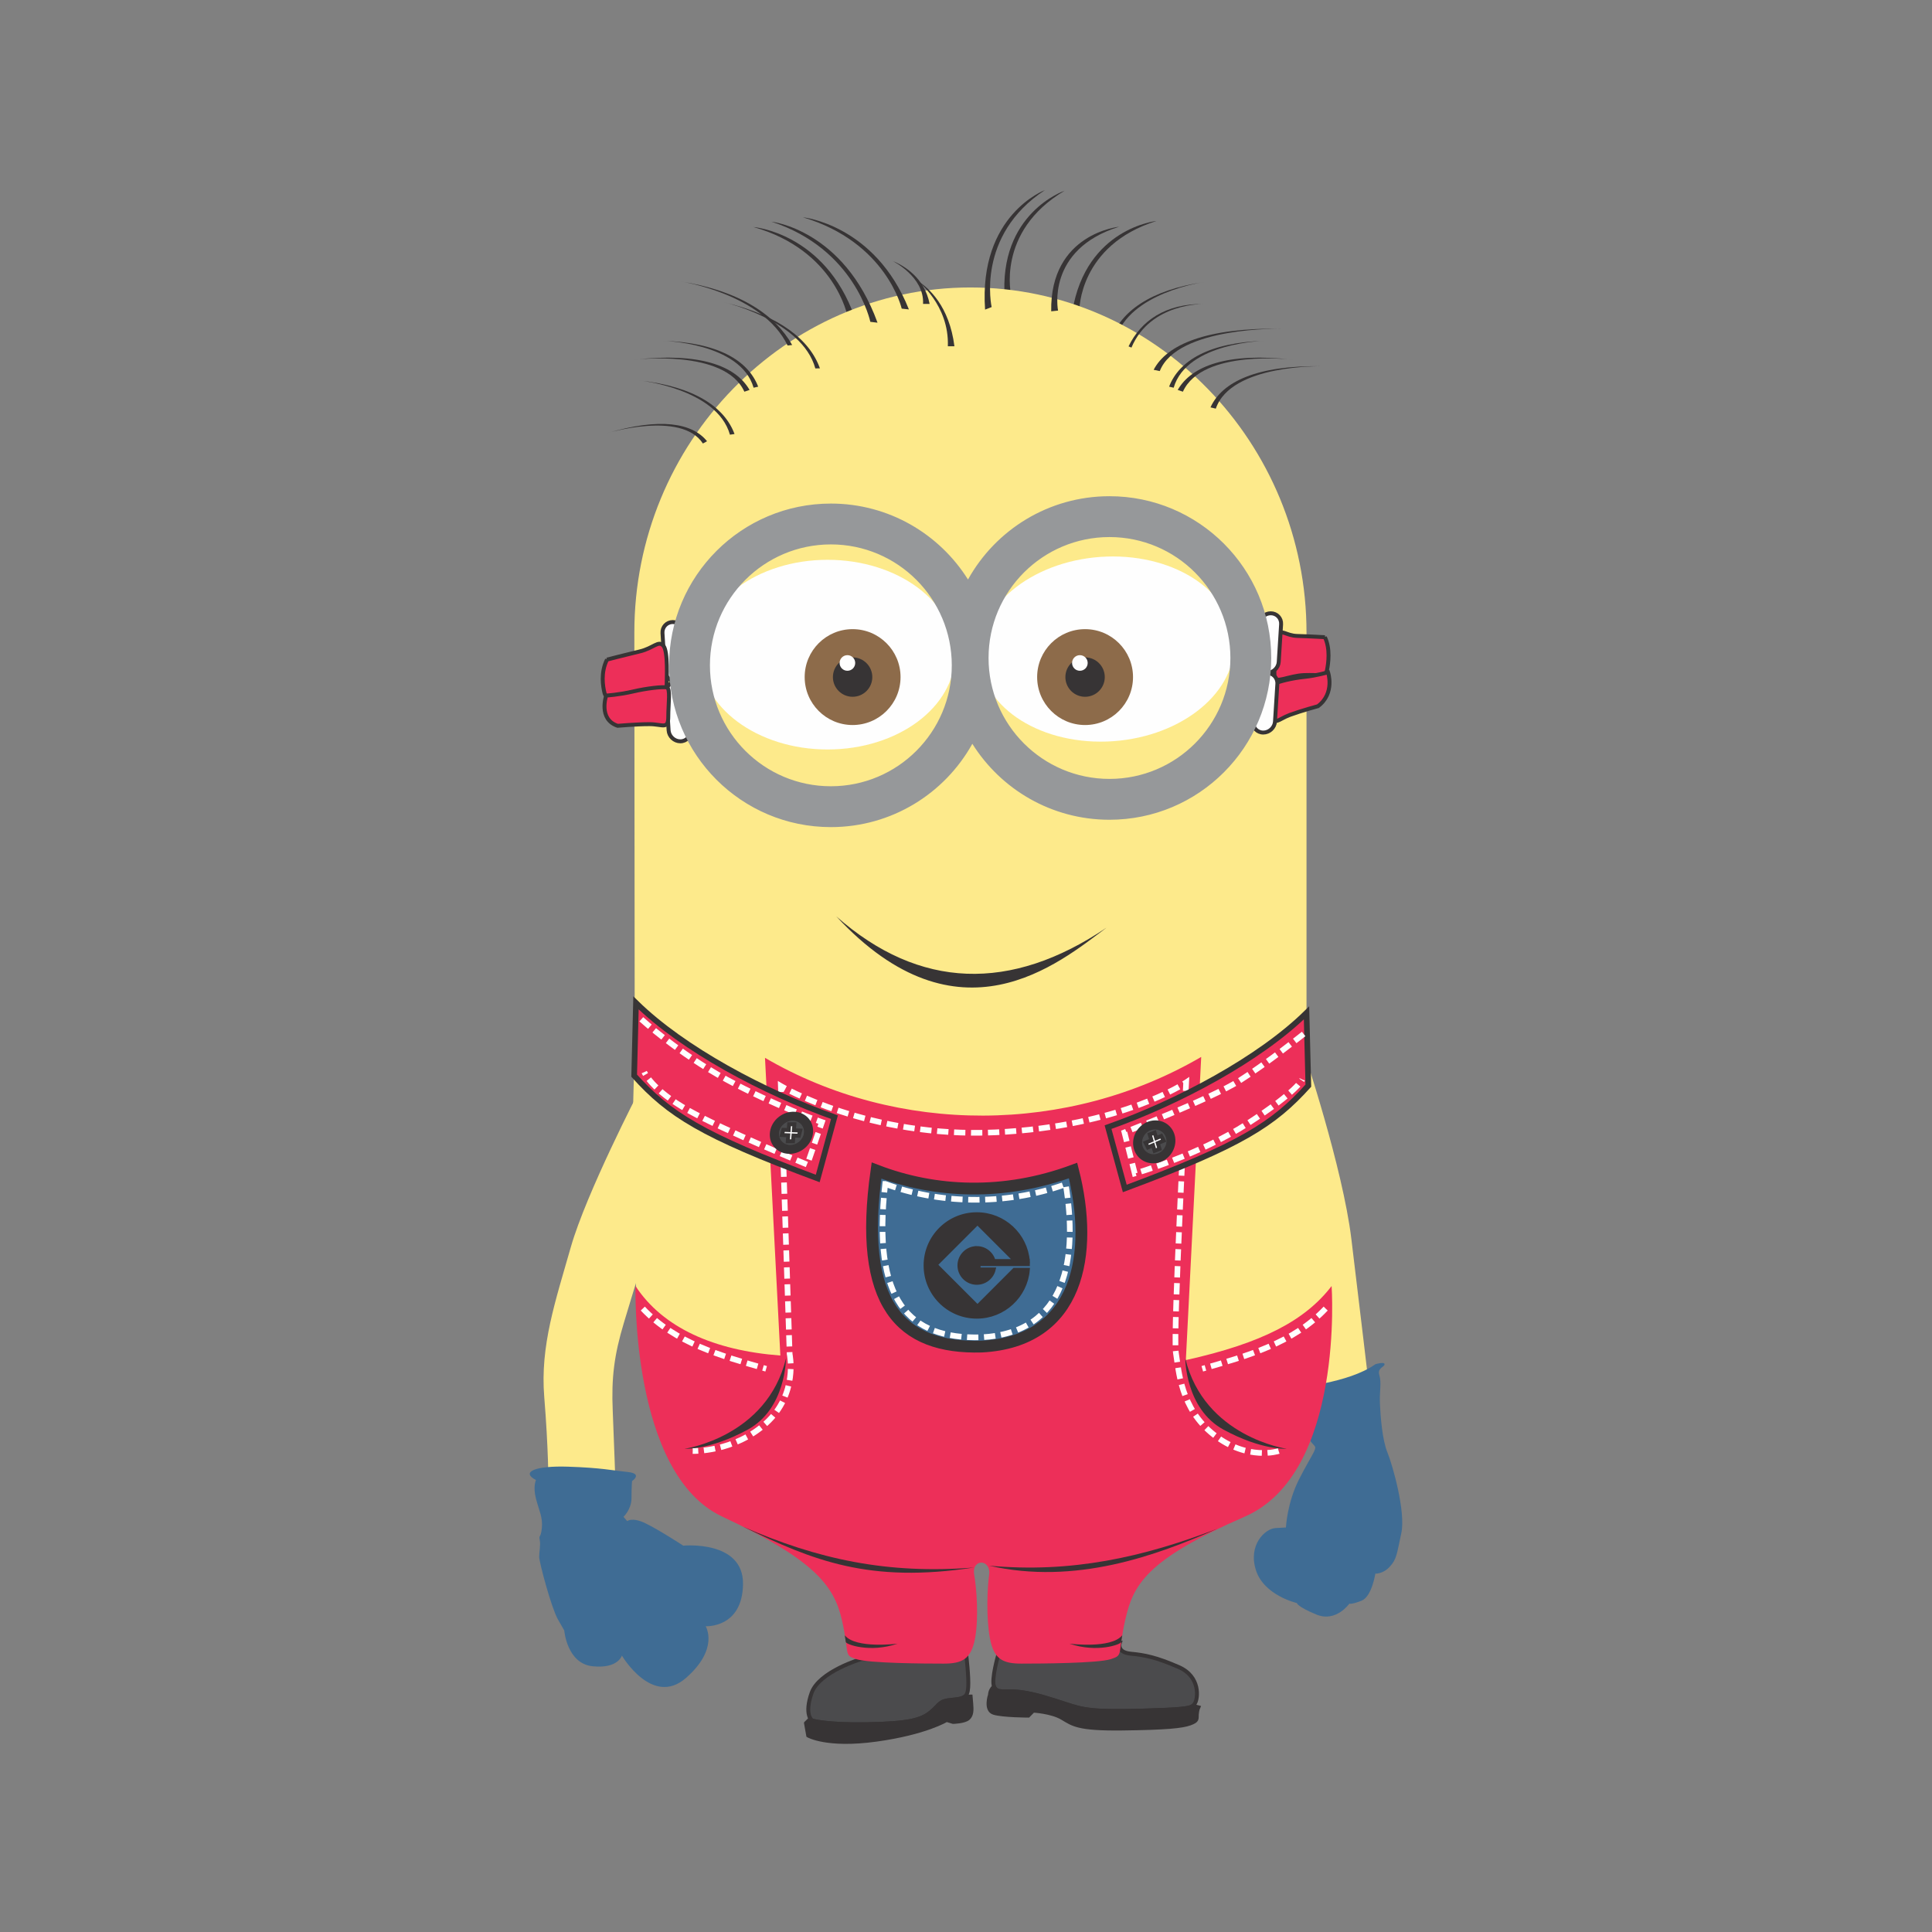 <?xml version="1.0" encoding="UTF-8"?>
<!DOCTYPE svg PUBLIC "-//W3C//DTD SVG 1.1//EN" "http://www.w3.org/Graphics/SVG/1.1/DTD/svg11.dtd">
<!-- Creator: CorelDRAW 2018 (64-Bit) -->
<svg xmlns="http://www.w3.org/2000/svg" xml:space="preserve" width="3.413in" height="3.413in" version="1.1" style="shape-rendering:geometricPrecision; text-rendering:geometricPrecision; image-rendering:optimizeQuality; fill-rule:evenodd; clip-rule:evenodd"
viewBox="0 0 3413.33 3413.33"
 xmlns:xlink="http://www.w3.org/1999/xlink">
 <rect x="0" y="0" width="3413.33" height="3413.33" fill="#808080" stroke="none"/>
 <defs>
  <style type="text/css">
   <![CDATA[
    .str1 {stroke:#373435;stroke-width:20.83;stroke-miterlimit:2.613}
    .str0 {stroke:#373435;stroke-width:6.94;stroke-miterlimit:2.613}
    .str3 {stroke:#373435;stroke-width:10;stroke-miterlimit:2.613}
    .str2 {stroke:#FEFEFE;stroke-width:10;stroke-miterlimit:2.613;stroke-dasharray:19.992 9.996}
    .fil0 {fill:none}
    .fil8 {fill:#FEFEFE}
    .fil7 {fill:#FEFEFE}
    .fil10 {fill:#96989A}
    .fil4 {fill:#4B4B4D}
    .fil1 {fill:#373435}
    .fil6 {fill:#ED2F59}
    .fil5 {fill:#ED2F59}
    .fil3 {fill:#3F6C94}
    .fil9 {fill:#8D6B4A}
    .fil2 {fill:#FDEA8B}
   ]]>
  </style>
 </defs>
 <g id="Layer_x0020_1">
  <rect class="fil0" x="21.77" y="-4.27" width="3413.33" height="3413.33"/>
  <g id="_2351763989072">
   <path class="fil1" d="M1971.04 599.72l-7.84 -0.91c16.94,-47.71 67.89,-86.3 164.56,-100.6 0,0 -134.2,18.59 -156.72,101.5z"/>
   <path class="fil1" d="M1775.18 527.98l11.6 -4.04c0,0 -28.36,-114.21 94.12,-186.98 0,0 -117.32,39.42 -105.72,191.02z"/>
   <path class="fil1" d="M1894.57 550l12.35 -1.37c0,0 -1.11,-115.09 136.35,-158.26 0,0 -124.57,12.44 -148.7,159.63z"/>
   <path class="fil1" d="M1509.93 560.13l-12.5 -1.12c0,0 -21.66,-117.07 -166.34,-157.93 0,0 125.83,9.9 178.84,159.05z"/>
   <path class="fil2" d="M1129.42 1926.98c0,0 -93.81,181.14 -120.97,276.48 -27.16,95.33 -54.31,173.99 -46.91,264.56 7.41,90.57 7.41,152.54 7.41,152.54l118.51 4.77c0,0 -2.47,-76.27 -4.94,-133.47 -2.47,-57.2 2.47,-97.72 19.75,-154.93 17.28,-57.2 41.97,-140.63 56.78,-169.22 14.81,-28.6 32.1,-76.27 32.1,-76.27l-61.72 -164.46z"/>
   <path class="fil2" d="M2303.59 1858.04c0,0 68.53,204.42 83.89,330.68 15.36,126.26 30.88,258.54 30.88,258.54l-113.2 39.08c0,0 -44.01,-186.38 -52.96,-297.61 -8.95,-111.23 -90.59,-129.27 51.39,-330.68z"/>
   <path class="fil2" d="M1714.5 507.87l0 0c326.57,0 593.76,274.39 593.76,609.74l0 686.02c26.85,651.05 148.84,871.13 -520.81,891.28 -689.42,20.75 -683.14,-228.52 -666.09,-849.41l-0.63 -727.89c-0.29,-335.36 267.19,-609.74 593.76,-609.74z"/>
   <path class="fil3" d="M946.92 2614.8c0,0 -5.65,11.31 0,33 5.66,21.68 12.26,33 10.37,51.85 -1.89,18.85 -5.65,11.31 -3.77,20.74 1.88,9.43 -0.94,20.74 -0.94,30.17 0,9.43 21.69,90.5 33,110.3 11.31,19.8 11.31,19.8 11.31,19.8 0,0 4.72,58.45 49.96,63.16 45.25,4.72 51.85,-18.85 51.85,-18.85 0,0 53.74,91.44 113.13,39.59 59.39,-51.85 34.88,-91.44 34.88,-91.44 0,0 65.05,3.77 65.99,-74.48 0.94,-78.24 -105.58,-67.88 -105.58,-67.88 0,0 -43.37,-28.28 -66.93,-39.59 -23.57,-11.31 -32.05,-3.77 -32.05,-3.77l-6.6 -7.54c0,0 14.14,-13.2 14.14,-33 0,-19.8 0.94,-30.17 0.94,-30.17 0,0 19.8,-13.2 -7.54,-16.03 -27.34,-2.83 -47.14,-7.54 -105.59,-9.43 -58.44,-1.89 -83.9,9.43 -56.56,23.57z"/>
   <path class="fil1" d="M1477.61 1619.11c146.83,129.32 308.33,133.96 477.42,19.77 -84.37,62.94 -261.35,212.93 -477.42,-19.77z"/>
   <path class="fil3" d="M2429.85 2410.28c0,0 16.3,-5.09 16.3,0 0,5.1 -13.24,6.11 -9.17,19.36 4.07,13.25 0,28.54 1.02,50.95 1.02,22.42 4.07,63.18 13.25,85.6 9.17,22.42 32.61,104.96 24.46,142.66 -8.15,37.7 -8.15,45.86 -20.38,59.11 -12.23,13.25 -25.48,12.23 -25.48,12.23 0,0 -6.11,40.76 -24.46,47.89 -18.34,7.13 -21.4,5.09 -21.4,5.09 0,0 -23.44,33.63 -58.09,19.36 -34.65,-14.27 -34.65,-20.38 -34.65,-20.38 0,0 -58.09,-13.25 -72.35,-58.08 -14.27,-44.84 16.3,-73.37 34.65,-74.39 18.34,-1.02 18.34,-1.02 18.34,-1.02 0,0 2.04,-43.82 23.44,-85.6 21.4,-41.78 31.59,-52.99 27.52,-58.08 -4.08,-5.1 -23.44,-22.42 -30.57,-62.16 -7.13,-39.74 -6.11,-40.76 -6.11,-40.76 0,0 96.81,-8.15 143.68,-41.78z"/>
   <path class="fil4 str0" d="M1521.87 2931.03c0,0 -74.55,21.98 -87.95,59.85 -13.41,37.87 0.29,48.72 0.29,48.72 0,0 25.61,8.06 97.85,6.67 72.24,-1.39 95.18,-7.04 112.38,-21.2 17.2,-14.16 13.97,-19.79 36.66,-21.85 22.69,-2.06 28.26,-4.39 29.48,-22.34 1.22,-17.96 -3.39,-56.15 -3.39,-56.15l-185.31 6.31z"/>
   <path class="fil4 str0" d="M1763.73 2923.44c0,0 -12.87,43.89 -7.44,56.65 5.43,12.75 19.38,5.86 46.13,9.18 26.75,3.32 52.23,12.02 82.14,21.73 29.91,9.71 44.93,13.66 134.11,11.2 89.18,-2.46 87.57,-5.2 92.61,-13.2 5.04,-8 10.37,-46.66 -28.93,-63.8 -39.3,-17.14 -59.7,-21.21 -84.71,-23.59 -25.01,-2.38 -19.42,-18.48 -19.42,-18.48 0,0 -85.73,17.87 -214.47,20.32z"/>
   <path class="fil1 str0" d="M1423.96 3044.31l3.92 21.91c0,0 32.95,19.38 120.35,7.3 87.4,-12.08 124.13,-34.83 124.13,-34.83l11.49 3.49c0,0 19.87,-0.45 26.58,-6.31 6.71,-5.85 6.43,-14.89 5.43,-26.69 -1,-11.8 -1,-11.8 -1,-11.8 0,0 -3.83,0.05 -10.42,0.19 -4.33,3.4 -11.51,4.55 -23.34,5.63 -22.69,2.06 -19.46,7.69 -36.66,21.85 -17.2,14.16 -40.13,19.81 -112.38,21.2 -72.24,1.39 -97.85,-6.67 -97.85,-6.67 0,0 -1.11,-0.88 -2.39,-3.02 -2.48,2.27 -5.09,4.83 -7.85,7.73z"/>
   <path class="fil1 str0" d="M1749.02 2994.35c0,0 -9.02,26.85 6.84,31.72 15.85,4.87 60.8,5 60.8,5l8.69 -8.82c0,0 32.26,1.64 51.28,12.9 19.02,11.26 27.44,19.57 105.72,18.67 78.29,-0.91 106.36,-3.87 120.19,-8.96 13.83,-5.09 11.32,-7.85 11.87,-15.96 0.55,-8.1 2.65,-12.56 2.65,-12.56l-9.49 -2.53c-5.57,4.45 -20.62,6.5 -88.91,8.38 -89.18,2.46 -104.19,-1.49 -134.11,-11.2 -29.91,-9.7 -55.39,-18.41 -82.14,-21.73 -26.75,-3.32 -40.7,3.57 -46.13,-9.18l-0.17 -0.44c-4.15,3.81 -6.68,8.65 -7.09,14.71z"/>
   <path class="fil5" d="M1351.54 1868.94l27.13 525.91c-116.94,-8.83 -207.56,-48.93 -255.9,-122.76 0,0 -8.95,331.34 153.07,407.25 162.02,75.91 197.7,121.44 211.63,183 13.92,61.56 2.32,61.56 25.51,68.95 23.2,7.39 121.46,7.88 153.93,7.88 32.48,0 48.71,-7.39 55.67,-44.32 6.96,-36.94 2.55,-90.65 -1.4,-112.41 -5.33,-29.36 30.57,-28.81 26.28,0.55 -3.2,21.9 -5.43,74.91 1.53,111.85 6.96,36.94 23.2,44.32 55.67,44.32 32.48,0 134.54,-0.49 157.73,-7.88 23.2,-7.39 11.6,-7.39 25.52,-68.95 13.92,-61.56 35.38,-106.07 211.62,-183 176.24,-76.94 153.07,-407.25 153.07,-407.25 -46.72,60.89 -122.8,100.99 -257.52,130.84l27.13 -535.61c-234.91,137.16 -535.76,138.78 -770.67,1.61z"/>
   <path class="fil3 str1" d="M1548.54 2068.02c103.56,39.72 225.2,45.2 347.28,0 37.43,147.05 10.28,302.04 -161.61,311.02 -142.93,3.9 -219.28,-73.51 -185.67,-311.02z"/>
   <path class="fil0 str2" d="M1563.92 2091.69c92.64,34.54 209.67,39.85 318.88,0.55 20.91,126.76 4.28,262.62 -149.5,270.43 -127.87,3.39 -192.89,-65.02 -169.39,-270.98z"/>
   <path class="fil1 str0" d="M1725.76 2145.21c47.37,0 86.24,36.41 90.17,82.76l-21.53 0 -67.45 -67.46 -74.01 74.01 74.01 74.01 65.09 -65.09 23.89 0c-3.93,46.35 -42.8,82.76 -90.17,82.76 -49.97,0 -90.5,-40.52 -90.5,-90.5 0,-49.97 40.52,-90.5 90.5,-90.5zm0 59.81c16.15,0 29.39,12.48 30.6,28.33l-27.45 0 0 9.44 26.72 0c-3.2,13.53 -15.35,23.61 -29.87,23.61 -16.94,0 -30.69,-13.74 -30.69,-30.69 0,-16.94 13.74,-30.69 30.69,-30.69zm90.17 22.96l-87.02 0 0 5.37 87.02 0 0 -5.37z"/>
   <path class="fil1" d="M1747.45 2766.13c145.22,13.42 272.11,-14.77 403.35,-65.37 -108.26,47.89 -250.85,99.96 -403.35,65.37z"/>
   <path class="fil1" d="M1720.94 2769.37c-153.32,12.31 -276.85,-14.77 -408.01,-72.08 123.31,59.84 222.75,100.46 408.01,72.08z"/>
   <path class="fil1" d="M1982.65 2889.11l-1.77 11.97c-0.6,4.08 -42.22,19.61 -91.51,2.83 0,0 74.01,9.53 93.28,-14.8z"/>
   <path class="fil1" d="M1492.51 2889.11l1.77 11.97c0.6,4.08 42.22,19.61 91.51,2.83 0,0 -74.01,9.53 -93.28,-14.8z"/>
   <path class="fil1" d="M1388.62 2400.12c0,0 0,88.87 -67.46,125.61 -67.46,36.74 -111.56,33.84 -111.56,33.84 0,0 145.29,-20.78 179.02,-159.46z"/>
   <path class="fil1" d="M2094.07 2400.12c0,0 0,88.87 67.46,125.61 67.46,36.74 111.56,33.84 111.56,33.84 0,0 -145.29,-20.78 -179.02,-159.46z"/>
   <path class="fil0 str2" d="M2259.06 2563.57c0,0 -54.48,18.16 -114.16,-28.54 -59.67,-46.7 -62.26,-114.16 -67.45,-145.29 -5.19,-31.13 18.16,-477.38 18.16,-477.38 0,0 -114.15,77.83 -337.28,88.21 -223.12,10.38 -378.79,-81.87 -378.79,-81.87l15.57 473.63c0,0 15.57,70.05 -41.51,121.94 -57.08,51.89 -129.72,49.3 -129.72,49.3"/>
   <path class="fil0 str2" d="M2342.09 2311.91c-57.57,61.17 -139.74,84.03 -217.94,106.37"/>
   <path class="fil0 str2" d="M1135.66 2311.91c57.57,61.17 139.74,84.03 217.93,106.37"/>
   <path class="fil5 str3" d="M2311.49 1918.09l-3.22 -128.61c-82.95,81.43 -225.93,157.78 -350.64,201.9l29.55 108.35c205.19,-76.49 262.81,-113.46 324.31,-181.64z"/>
   <path class="fil6 str3" d="M1120.41 1900.44l3.22 -128.61c82.94,81.44 225.93,157.78 350.64,201.9l-29.55 108.35c-205.19,-76.49 -262.81,-113.46 -324.31,-181.64z"/>
   <path class="fil0 str2" d="M2303.17 1826.75c0,0 -64.86,51.89 -114.16,83.02 -49.3,31.13 -202.37,90.81 -202.37,90.81l18.16 72.65c0,0 111.56,-31.43 199.77,-88.5 88.21,-57.08 96,-77.54 96,-77.54"/>
   <path class="fil0 str2" d="M1133.07 1800.8c0,0 64.86,59.67 150.48,106.37 85.62,46.7 168.64,75.24 168.64,75.24l-25.94 75.24c0,0 -145.29,-59.67 -210.15,-96 -64.86,-36.32 -77.83,-67.46 -77.83,-67.46"/>
   <ellipse class="fil1 str0" transform="matrix(0.401 0.021 -0.06 0.404 1398.29 2001.35)" rx="90.99" ry="88.44"/>
   <ellipse class="fil4 str0" transform="matrix(0.25 0.013 -0.038 0.252 1398.29 2001.35)" rx="90.99" ry="88.44"/>
   <polygon class="fil7 str0" points="1394.21,1986.31 1403.43,1986.31 1402.58,1996.92 1413.78,1997.39 1411.38,2006.55 1401.84,2006.15 1401.03,2016.37 1391.81,2016.37 1392.65,2005.76 1381.46,2005.29 1383.86,1996.13 1393.39,1996.53 "/>
   <ellipse class="fil1 str0" transform="matrix(-0.37 0.163 0.144 0.377 2039.25 2017.34)" rx="90.99" ry="88.44"/>
   <ellipse class="fil4 str0" transform="matrix(-0.231 0.102 0.09 0.235 2039.25 2017.34)" rx="90.99" ry="88.44"/>
   <polygon class="fil7 str0" points="2039.8,2001.04 2031.19,2004.32 2034.28,2014.5 2023.92,2018.95 2028.14,2027.15 2036.96,2023.35 2039.94,2033.16 2048.55,2029.87 2045.46,2019.69 2055.82,2015.24 2051.6,2007.05 2042.78,2010.84 "/>
   <path class="fil8 str0" d="M1188.69 1098.97l0 0c10.72,0 20.04,8.77 20.72,19.48l4.18 66.4c0.67,10.72 -7.54,19.49 -18.26,19.49l0 0c-10.72,0 -20.04,-8.77 -20.71,-19.49l-4.18 -66.4c-0.67,-10.72 7.54,-19.48 18.26,-19.48z"/>
   <path class="fil8 str0" d="M1195.32 1204.34l0 0c10.72,0 20.04,8.77 20.71,19.49l4.18 66.4c0.68,10.72 -7.54,19.49 -18.26,19.49l0 0c-10.72,0 -20.04,-8.77 -20.71,-19.49l-4.18 -66.4c-0.67,-10.72 7.54,-19.49 18.26,-19.49z"/>
   <path class="fil6 str0" d="M1072.4 1165.37c0,0 33.2,-8.66 57.74,-14.43 24.54,-5.78 33.2,-20.21 41.86,-10.11 8.66,10.11 5.77,59.19 5.77,72.18 0,12.99 -30.31,4.33 -62.07,10.1 -31.76,5.78 -44.75,12.99 -47.63,1.44 -2.89,-11.55 -7.22,-36.09 4.33,-59.19z"/>
   <path class="fil6 str0" d="M1091.16 1282.29c0,0 33.2,-2.89 56.3,-2.89 23.09,0 33.2,10.11 33.2,-12.99 0,-23.1 4.33,-50.52 -2.89,-51.97 -7.22,-1.44 -34.64,1.44 -59.18,7.22 -24.54,5.77 -47.64,7.22 -47.64,7.22 0,0 -14.43,41.86 20.21,53.41z"/>
   <path class="fil6 str0" d="M2340.76 1125.76c0,0 -28.07,-1.63 -48.82,-2.2 -20.75,-0.57 -28.07,-13.18 -35.4,-1.24 -7.32,11.94 -4.88,60.41 -4.88,73.4 0,12.99 25.63,-2.09 52.48,-3.04 26.85,-0.95 37.83,3.51 40.28,-8.65 2.44,-12.16 6.1,-37.62 -3.66,-58.27z"/>
   <path class="fil6 str0" d="M2328.45 1247.66c0,0 -29.27,7.89 -49.63,15.39 -20.36,7.5 -29.27,20.88 -29.27,-2.21 0,-23.09 -3.82,-49.11 2.55,-52.9 6.36,-3.79 30.54,-9.81 52.18,-12 21.63,-2.19 42,-8.25 42,-8.25 0,0 12.72,37.17 -17.82,59.97z"/>
   <path class="fil8 str0" d="M2245.11 1083.5l0 0c-10.72,0 -20.04,8.77 -20.71,19.49l-4.18 66.4c-0.68,10.72 7.54,19.48 18.26,19.48l0 0c10.72,0 20.04,-8.77 20.71,-19.48l4.18 -66.4c0.67,-10.72 -7.54,-19.49 -18.26,-19.49z"/>
   <path class="fil8 str0" d="M2238.48 1188.87l0 0c-10.72,0 -20.04,8.77 -20.71,19.49l-4.18 66.4c-0.67,10.72 7.54,19.49 18.26,19.49l0 0c10.72,0 20.04,-8.77 20.72,-19.49l4.17 -66.4c0.68,-10.72 -7.54,-19.49 -18.26,-19.49z"/>
   <ellipse class="fil8" cx="1462.13" cy="1156.58" rx="225.12" ry="167.55"/>
   <circle class="fil9" cx="1506.33" cy="1196.23" r="84.69"/>
   <circle class="fil1" cx="1506.33" cy="1196.23" r="34.8"/>
   <circle class="fil8" cx="1497.14" cy="1171.29" r="13.79"/>
   <ellipse class="fil8" transform="matrix(0.439 -0.015 -0 0.402 1955.35 1146.71)" rx="512.83" ry="406.44"/>
   <circle class="fil9" cx="1917.05" cy="1196.23" r="84.69"/>
   <circle class="fil1" cx="1917.05" cy="1196.23" r="34.8"/>
   <circle class="fil8" cx="1907.86" cy="1171.29" r="13.79"/>
   <path class="fil10" d="M1467.91 889.66c102.12,0 191.73,53.6 242.28,134.19 48.79,-87.77 142.44,-147.18 249.95,-147.18 157.82,0 285.81,127.99 285.81,285.81 0,157.82 -127.99,285.81 -285.81,285.81 -102.12,0 -191.73,-53.61 -242.27,-134.19 -48.78,87.77 -142.44,147.19 -249.96,147.19 -157.82,0 -285.81,-127.99 -285.81,-285.81 0,-157.82 127.99,-285.81 285.81,-285.81zm492.23 59.18c117.97,0 213.64,95.67 213.64,213.64 0,117.97 -95.67,213.64 -213.64,213.64 -117.97,0 -213.63,-95.67 -213.63,-213.64 0,-117.97 95.67,-213.64 213.63,-213.64zm-492.23 12.99c117.97,0 213.64,95.67 213.64,213.64 0,117.97 -95.67,213.64 -213.64,213.64 -117.97,0 -213.64,-95.67 -213.64,-213.64 0,-117.97 95.67,-213.64 213.64,-213.64z"/>
   <path class="fil1" d="M1289.63 767.98l8.08 -1.18c-17.47,-47.12 -70.04,-83.94 -169.76,-94.89 0,0 138.43,13.94 161.67,96.07z"/>
   <path class="fil1" d="M1440.48 650.9l8.08 -0.13c-17.48,-49.38 -70.04,-93 -169.76,-116.85 0,0 138.43,31.85 161.67,116.98z"/>
   <path class="fil1" d="M1998.96 614.09l-5.11 -2.13c21.94,-45.1 64.94,-75.76 133.62,-74.93 0,0 -95.06,-2.39 -128.5,77.07z"/>
   <path class="fil1" d="M2148.02 721.95l-9.39 -2.24c20.3,-44.82 81.38,-74.74 197.26,-72.57 0,0 -160.86,-4.26 -187.87,74.81z"/>
   <path class="fil1" d="M2049 655.59l-10.81 -2.24c23.36,-44.82 93.62,-74.74 226.92,-72.57 0,0 -185.04,-4.26 -216.11,74.81z"/>
   <path class="fil1" d="M1740.37 546.97l11.6 -4.47c0,0 -28.36,-126.23 94.12,-206.65 0,0 -117.32,43.56 -105.72,211.12z"/>
   <path class="fil1" d="M1550.33 570.11l-12.69 -1.53c0,0 -26.72,-128.68 -174.62,-176.94 0,0 127.58,13.91 187.31,178.46z"/>
   <path class="fil1" d="M1605.77 546.65l-12.69 -1.39c0,0 -26.72,-117.37 -174.62,-161.38 0,0 127.58,12.69 187.31,162.78z"/>
   <path class="fil1" d="M1857.19 550l12.11 -1.28c0,0 -21.82,-107.72 107.88,-148.12 0,0 -122.34,11.64 -119.98,149.4z"/>
   <path class="fil1" d="M1674.61 611.73l11.6 0c-8.97,-70.91 -45.4,-103.4 -65.76,-116.04 0,0 56.73,42.55 54.15,116.04z"/>
   <path class="fil1" d="M1630.78 536.95l11.61 0c-8.97,-46.48 -45.4,-67.78 -65.76,-76.07 0,0 56.73,27.89 54.15,76.07z"/>
   <path class="fil1" d="M1391.48 610.44l8.06 -0.94c-29.52,-52.87 -92.72,-95.93 -198.25,-112.48 0,0 146.2,21.6 190.2,113.43z"/>
   <path class="fil1" d="M1315.12 692.03l9.14 -3.13c-24.49,-42.68 -88.15,-66.63 -203.29,-53.41 0,0 159.72,-19.59 194.15,56.54z"/>
   <path class="fil1" d="M1241.83 783.55l7.31 -3.99c-25.65,-32.02 -82.02,-42.48 -177.28,-14.1 0,0 132,-40.41 169.97,18.09z"/>
   <path class="fil1" d="M1331.41 684.98l8.08 -1.83c-17.47,-45.7 -70.04,-78.26 -169.76,-81.1 0,0 138.43,2.7 161.67,82.93z"/>
   <path class="fil1" d="M2089.85 692.03l-9.13 -3.13c24.49,-42.68 88.14,-66.63 203.28,-53.41 0,0 -159.72,-19.59 -194.15,56.54z"/>
   <path class="fil1" d="M2073.57 684.98l-8.09 -1.83c17.48,-45.7 70.04,-78.26 169.76,-81.1 0,0 -138.43,2.7 -161.67,82.93z"/>
  </g>
 </g>
</svg>
